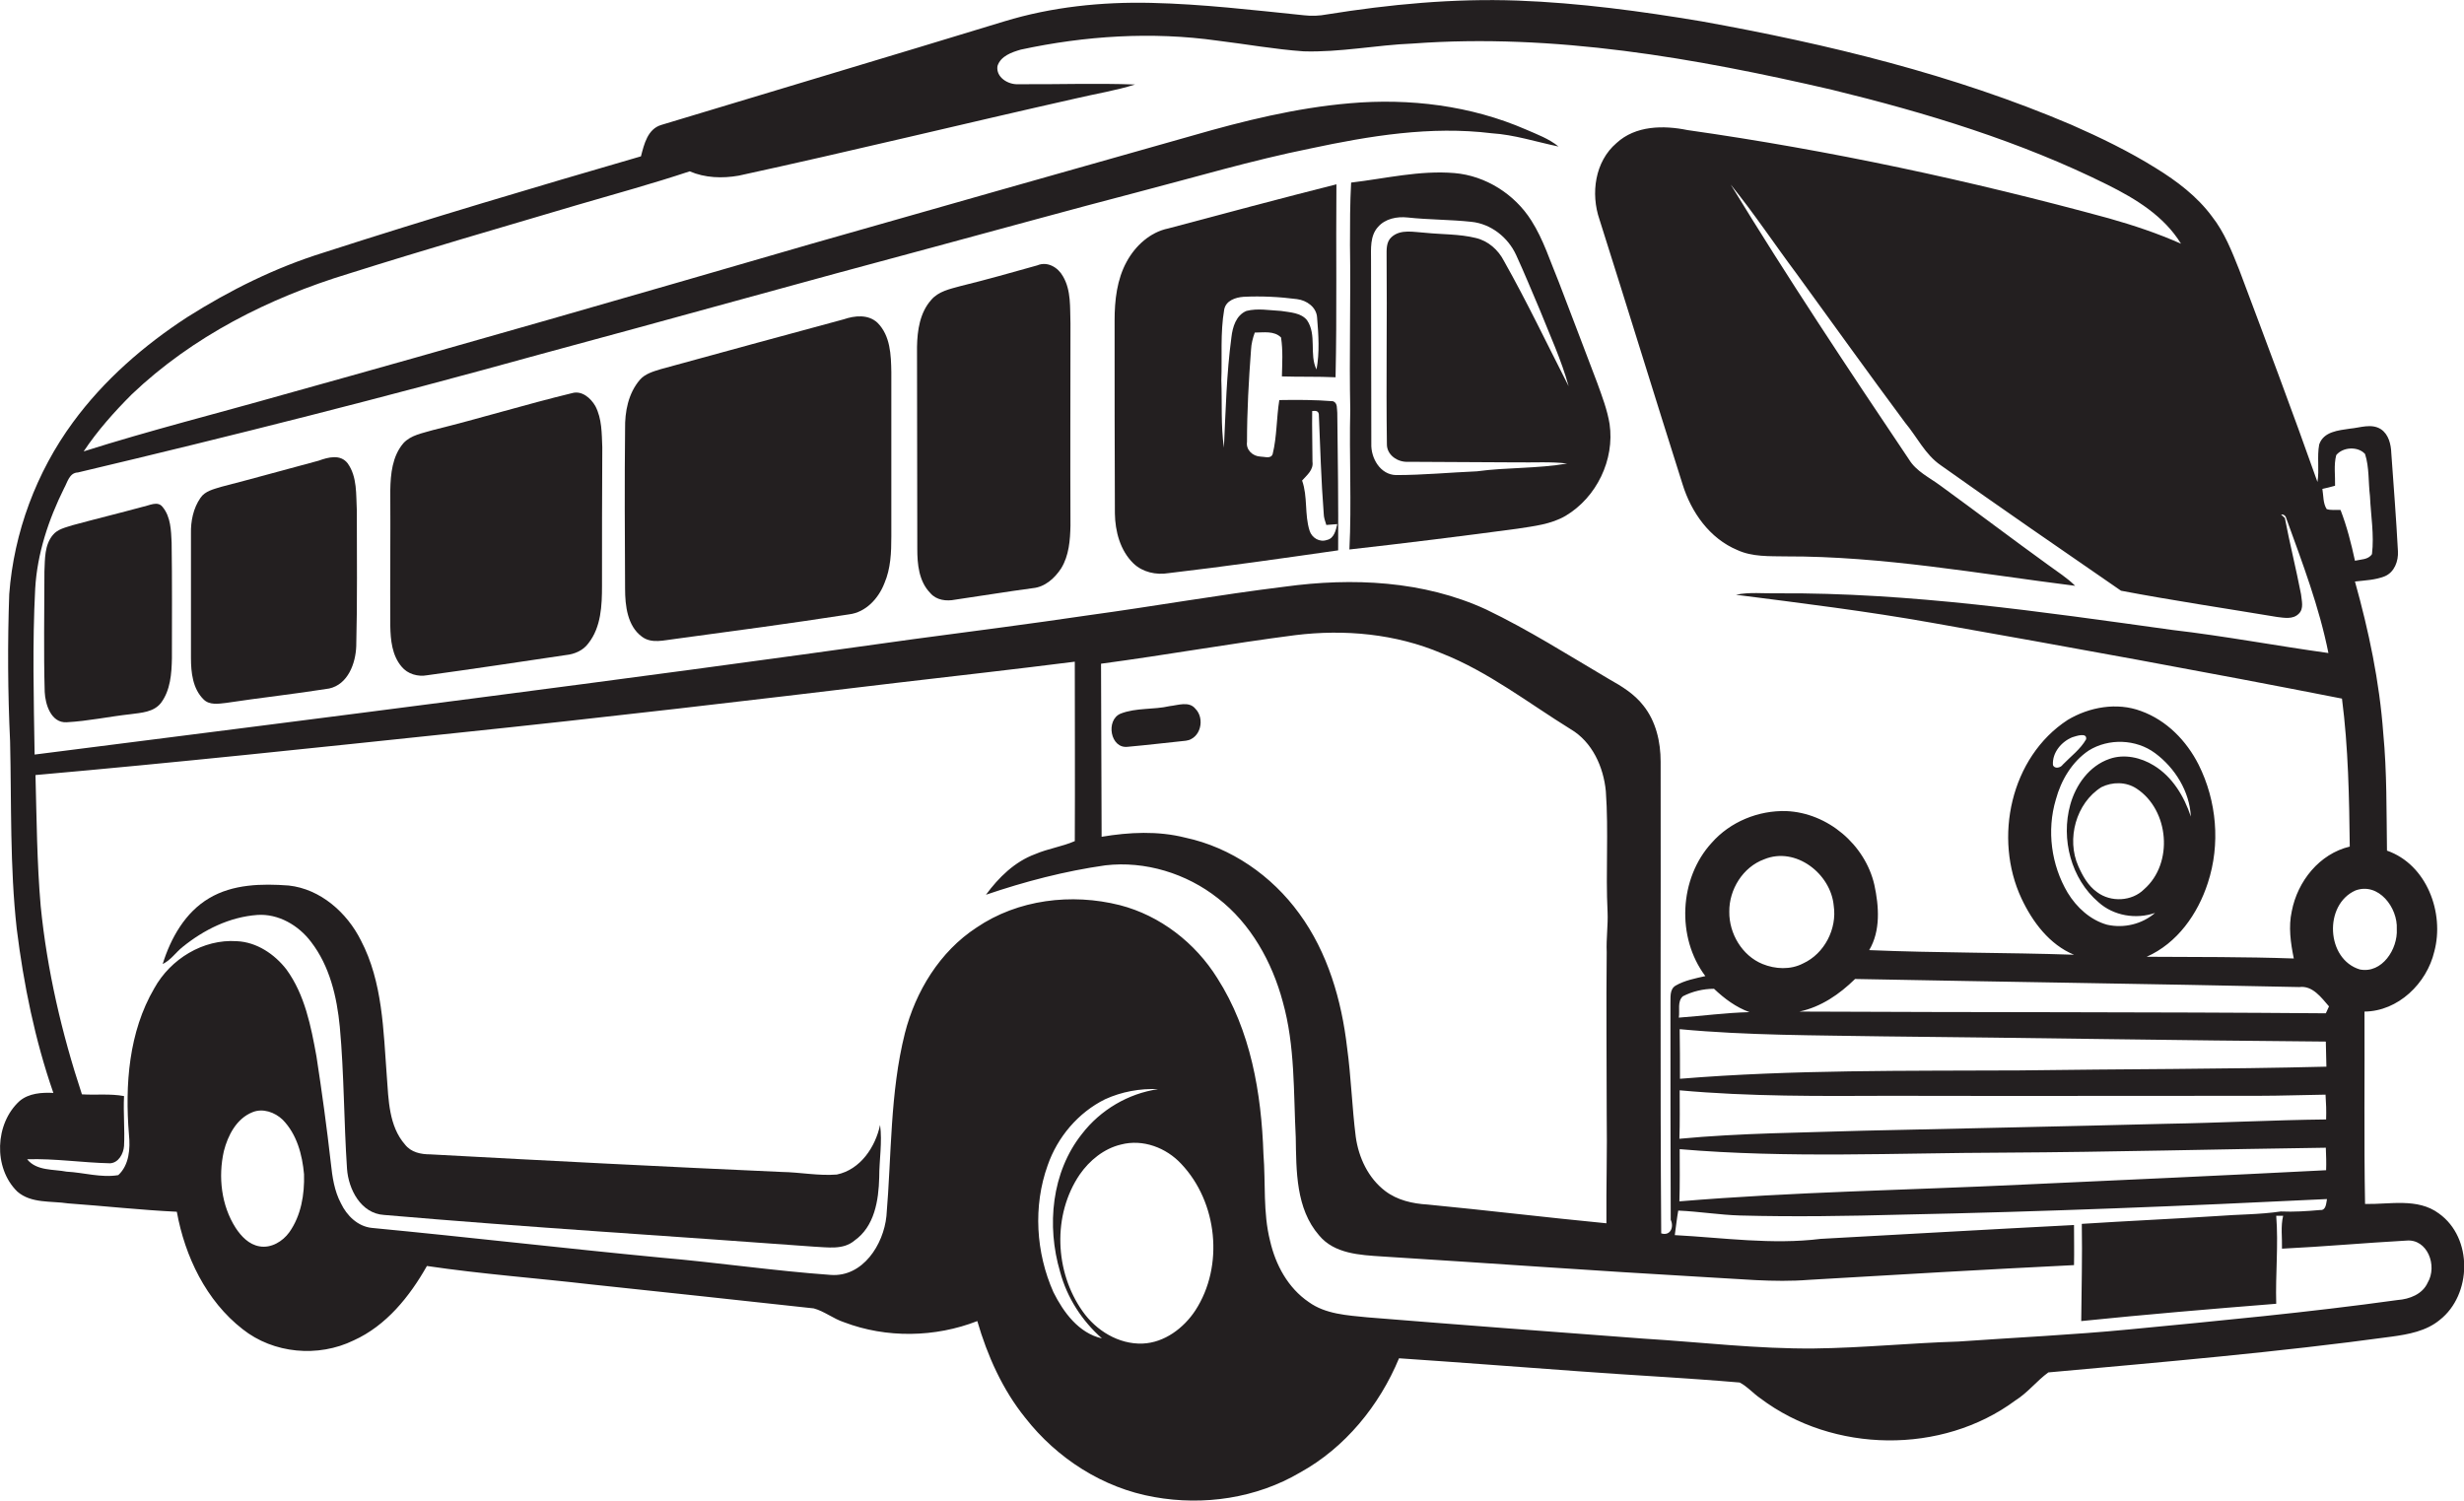 <?xml version="1.0" encoding="utf-8"?>
<!-- Generator: Adobe Illustrator 19.2.0, SVG Export Plug-In . SVG Version: 6.00 Build 0)  -->
<svg version="1.1" id="Layer_1" xmlns="http://www.w3.org/2000/svg" xmlns:xlink="http://www.w3.org/1999/xlink" x="0px" y="0px"
	 viewBox="0 0 854.2 520.4" enable-background="new 0 0 854.2 520.4" xml:space="preserve">
<g>
	<path fill="#231F20" d="M845.5,420.7c-7.4-5.5-17.1-3.1-25.6-3.3c-0.4-22.2-0.1-44.5-0.2-66.7c11.7-0.1,21.6-9.8,24.2-20.8
		c3.6-13.4-2.6-30.2-16.4-35c-0.2-13.6,0-27.3-1.3-40.8c-1.3-17.8-5-35.3-9.8-52.5c3.5-0.4,7-0.5,10.3-1.8c3.4-1.4,4.8-5.3,4.6-8.7
		c-0.6-11.4-1.5-22.7-2.3-34c-0.1-3-0.9-6.5-3.6-8.3c-3.3-2.1-7.2-0.5-10.7-0.2c-4,0.6-9.2,1-10.7,5.5c-0.8,4.3,0.1,8.7-0.6,13
		c-8.7-24.6-17.9-49-27.1-73.5c-2.6-6.5-5.1-13-9.5-18.6c-5.1-6.9-12.1-12.2-19.4-16.7c-9.3-5.8-19.2-10.6-29.2-15
		c-41-17.5-84.5-28-128.3-35.9C569,3.9,547.6,1,526.1,0.2C503.9-0.6,481.8,1.5,460,5c-2.6,0.5-5.3,0.6-7.9,0.3
		c-17.6-1.8-35.3-3.9-53-4.3c-17.2-0.4-34.5,1.4-50.9,6.4c-39.6,12.1-79.3,23.9-118.9,35.9c-4.8,1.4-6,6.7-7.1,10.9
		c-36.8,10.7-73.6,21.6-110.1,33.4c-16.7,5.2-32.4,13-47.1,22.3c-15.1,9.8-29,21.9-39.7,36.5C12.6,163.7,4.8,184.6,3.2,206
		c-0.6,17-0.5,34.1,0.3,51.1c0.5,21.6-0.1,43.3,2.3,64.9c2.4,19.3,6.3,38.5,12.7,56.9c-4-0.2-8.5,0.1-11.7,2.8
		c-8.6,7.8-9.2,23.2-0.8,31.4c4.8,4.2,11.7,3.2,17.6,4.1c12.6,0.9,25.1,2.3,37.7,2.9c2.8,15.5,10.2,30.9,22.8,40.7
		c10.7,8.5,26.2,9.9,38.5,3.9c11.3-5.1,19.4-15.2,25.4-25.8c18.9,2.8,38,4.2,57,6.4c25.7,2.7,51.4,5.5,77.1,8.3
		c3.7,1,6.8,3.6,10.5,4.8c14.7,5.6,31.6,5.3,46.2-0.4c3.5,12,8.7,23.7,16.6,33.5c11,14.1,27,24.4,44.7,27.5
		c17.2,3.1,35.5,0.4,50.6-8.5c15.6-8.6,27.5-23.2,34.3-39.6c20.7,1.4,41.5,3,62.2,4.5c18.6,1.4,37.3,2.3,55.9,3.9
		c2.7,1.4,4.7,3.8,7.2,5.5c25.2,19,62.9,19.6,88.4,0.7c4.3-2.7,7.4-6.8,11.4-9.7c39.7-3.6,79.5-7,119-12.4c5.8-0.8,12-1.9,16.7-5.8
		C856.9,448.9,857.4,429.2,845.5,420.7z M830.9,322.1c0.4,6.9-5.1,15.5-12.8,14c-11.7-3.5-12.6-22.5-1.5-27.4
		C824.6,305.8,831.3,314.7,830.9,322.1z M809.5,168.4c0.1-3.5-0.5-7.1,0.4-10.6c2.2-2.8,7.5-3.2,10-0.4c1.5,4.7,1.1,9.7,1.7,14.6
		c0.3,6.7,1.5,13.4,0.7,20.1c-1.3,2-3.9,1.8-5.9,2.3c-1.3-6-2.8-11.9-5-17.6c-1.6-0.1-3.3,0.2-4.8-0.3c-1.3-2-1.1-4.7-1.5-7
		C806.6,169.2,808,168.8,809.5,168.4z M12.2,204.1c0.7-12.2,4.6-23.9,10-34.8c1.2-2.1,1.8-5.4,4.8-5.5c53.6-12.7,107-26.2,160-40.9
		c45.7-12.3,91.2-25.1,136.9-37.3c23.4-6.3,46.8-12.8,70.2-18.9c20-5.2,39.8-11.1,60.1-15.2c20.6-4.4,41.8-7.9,62.9-5.3
		c7.9,0.5,15.5,3,23.2,4.6c-3.3-2.7-7.4-4.2-11.3-5.9c-19.1-8.3-40.3-10.9-61-9.1c-18.7,1.6-36.9,6.1-54.9,11.3
		c-44.2,12.5-88.3,25-132.4,37.6c-60.6,17.6-121.2,35.1-182,52c-23.2,6.6-46.7,12.5-69.7,19.8c4.8-7.2,10.6-13.7,16.7-19.8
		c21-20,47.5-33.4,75.1-41.8c26.3-8.3,52.8-16,79.2-23.8c13-3.8,26.2-7.4,39.1-11.7c5.3,2.3,11.3,2.5,17,1.5
		c39.1-8.5,77.9-18,117-26.8c6.8-1.6,13.8-2.7,20.4-4.8c-13.5-0.5-27,0-40.5-0.1c-3.5,0.2-7.8-2.4-7.2-6.3c1.1-3.5,5-4.8,8.1-5.7
		c22.3-4.8,45.5-6.3,68.2-3.1c9.9,1.2,19.8,3,29.8,3.7c12.7,0.4,25.3-2.2,37.9-2.7c48.9-3.6,97.7,5,145.2,16
		c32.8,8,65.4,17.9,95.7,33c9.8,4.9,19.5,10.8,25.4,20.4c-8.1-3.6-16.5-6.4-25-8.8c-48-13.1-96.8-23.6-146.1-30.6
		c-8.3-1.7-18-1.6-24.6,4.5c-7.5,6.4-9,17.5-5.9,26.5c9.7,30.6,19.1,61.2,28.8,91.8c3,9.7,9.4,18.8,19,22.8
		c5.2,2.4,11.1,2.1,16.7,2.2c33.7-0.1,67,6,100.4,10.2c-2.8-2.8-6.2-4.9-9.3-7.2c-12.6-9.1-25-18.5-37.5-27.6
		c-3.8-2.8-8.3-4.9-10.8-9c-21.1-31.4-42.1-63-61.8-95.3c8.1,10,15.2,20.7,22.9,31c12.5,17.2,24.9,34.5,37.6,51.6
		c4.1,4.9,6.9,11,12.3,14.7c20.7,14.7,41.6,29.1,62.5,43.5c17.9,3.4,36.1,6.1,54.1,9.1c2.5,0.3,5.5,0.9,7.5-1.1
		c1.9-1.8,1-4.6,0.8-6.8c-1.7-8.8-3.9-17.5-5.6-26.4l-1.3-1.2c1-0.2,1.7,0.6,1.9,1.6c5.5,15.2,11.3,30.4,14.5,46.4
		c-18.1-2.5-36-5.9-54.1-8c-45.4-6.3-91-13-136.9-12.7c-4.8,0.1-9.7-0.5-14.4,0.5c22.7,2.9,45.4,5.7,67.9,9.7
		c47.5,8.4,94.9,17,142.2,26.3c2.2,17,2.5,34.2,2.7,51.3c-10.5,2.5-18.1,12-20.1,22.4c-1.2,5.4-0.4,11,0.7,16.4
		c-17-0.6-34-0.5-51-0.6c10.6-4.7,17.7-14.8,21.2-25.6c4.4-13.4,3.1-28.4-3.2-41c-4.2-8.3-11.1-15.4-20-18.6
		c-8.3-3.1-17.9-1.4-25.4,3.1c-19.8,12.9-25.8,41-16,61.9c3.8,8.1,9.7,16,18.2,19.5c-23.7-0.8-47.4-0.6-71-1.6
		c4-6.7,3.4-15.2,1.8-22.6c-3.2-14-16.2-25-30.5-25.6c-9.7-0.3-19.5,3.7-25.9,11c-11.3,12.3-12.3,32.8-2.2,46.2
		c-3.5,0.8-7.2,1.5-10.3,3.3c-2.2,1.3-1.7,4.2-1.8,6.4c0,25,0,49.9,0.1,74.8c1.2,2.5-0.1,5.7-3.3,4.7c-0.4-54.5-0.1-109-0.2-163.5
		c0-6.9-1.6-14-6-19.5c-3.1-4-7.5-6.7-11.8-9.1c-14.1-8.3-27.9-17.1-42.7-24.2c-21.7-10-46.4-11.1-69.8-7.9
		c-22.8,2.8-45.3,6.8-68,9.9c-20.3,3-40.5,5.6-60.8,8.3C214.9,235.9,113.4,248.7,12,261.6C11.7,242.4,11.2,223.2,12.2,204.1z
		 M582.3,398.4c37.5,3.2,75.2,1.3,112.8,1.2c37.1-0.2,74.1-1.2,111.2-1.7c0.1,2.6,0.2,5.2,0.1,7.8c-35.1,1.8-70.3,3.4-105.4,5
		c-39.6,1.9-79.3,2.5-118.8,5.8C582.4,410.6,582.3,404.5,582.3,398.4z M806.4,388.1c-18.5,0.2-36.9,1.2-55.4,1.5
		c-35,0.9-70,1.6-105,2.4c-21.3,0.7-42.6,0.8-63.8,2.8c0.2-5.6,0.1-11.2,0.1-16.8c24.2,2.2,48.5,2,72.7,1.9c42.7,0.1,85.4,0,128,0
		c7.8,0,15.5-0.3,23.2-0.4C806.4,382.3,806.5,385.2,806.4,388.1z M583.4,345.4c3.3-1.7,7.1-2.6,10.8-2.6c3.6,3.4,7.6,6.4,12.3,8.1
		c-8.2,0.2-16.3,1.3-24.5,1.9C582.4,350.3,581.4,347.2,583.4,345.4z M599.5,316.1c-0.1-7.7,4.7-15.5,12.1-18.2
		c10.9-4.5,23.1,5,24.1,16.1c1.2,8-3.2,16.6-10.6,20c-4.4,2.3-9.7,2-14.1,0.2C603.9,331.3,599.4,323.6,599.5,316.1z M700,371.1
		c-39.2,0.2-78.5-0.3-117.6,2.9c0-5.8,0-11.5-0.1-17.2c23.5,2.2,47.1,2.1,70.7,2.5c51.1,0.5,102.2,1.4,153.3,1.8
		c0.1,2.9,0.1,5.8,0.2,8.7C771.1,370.7,735.6,370.6,700,371.1z M806.3,351.3c-60.8-0.5-121.7-0.3-182.5-0.6
		c7.5-1.6,13.9-6,19.3-11.3c51.3,1,102.7,1.7,154,2.8c4.6-0.6,7.6,3.6,10.3,6.7C807.1,349.5,806.6,350.7,806.3,351.3z M712.7,277.2
		c1.8-6.7,5.6-13.1,11.4-17c6.9-4.3,16.4-4,23,0.9c6.9,5.1,12,13.3,12.4,22c-2.3-7-6.4-13.8-12.8-17.7c-4.5-2.8-10.3-4.1-15.4-2.3
		c-7,2.4-11.7,9-13.6,15.9c-3.3,11.9,0.3,25.7,9.8,33.8c5.2,4.7,13,6,19.6,3.7c-4.5,3.9-10.8,5.4-16.6,4.1
		c-5.8-1.6-10.6-6-13.7-11.1C711.1,299.9,709.5,287.9,712.7,277.2z M718.4,255.6c1.3-0.4,5.2-1.8,4.8,0.7c-2,3.5-5.3,5.9-8.1,8.8
		c-0.7,1.1-2.9,1.6-3.4,0.1C711.4,260.9,714.7,257.1,718.4,255.6z M743.3,308.3c-4.2,4.2-11.5,4.6-16.3,1c-3.1-2.2-5-5.6-6.5-9
		c-4.2-9.4-0.8-21.9,8-27.4c3.8-1.9,8.6-1.9,12.2,0.5C752,280.8,753.6,299.3,743.3,308.3z M557,330.1c-0.2,18.7,0,37.3,0,56
		c0.2,12.7-0.2,25.3-0.1,38c-20.7-2-41.3-4.5-62-6.5c-5.2-0.3-10.5-1.5-14.7-4.7c-5.9-4.5-9.2-11.6-10.2-18.8
		c-1.3-10.3-1.6-20.7-3-30.9c-1.9-16.4-6.7-33-16.6-46.5c-9.5-13.1-23.6-22.9-39.5-26.3c-9.5-2.4-19.4-1.9-29-0.3
		c-0.1-20-0.1-40-0.2-60c22.5-3,44.8-7,67.3-9.9c17.1-2.1,34.8-0.5,50.8,6.3c16.2,6.4,30,17.2,44.7,26.3
		c7.5,4.4,11.4,13.1,12.2,21.5c1,14-0.1,27.9,0.6,41.9C557.5,320.7,556.8,325.4,557,330.1z M100.3,427.2c-2.3,3.2-6.3,5.6-10.3,4.9
		c-3.7-0.6-6.4-3.5-8.3-6.4c-5-7.8-6.1-17.7-4.1-26.6c1.4-5.5,4.4-11.3,9.9-13.5c3.6-1.5,7.8,0,10.5,2.6c4.9,5,6.8,12.1,7.4,18.9
		C105.6,414.1,104.4,421.4,100.3,427.2z M365.2,448c-6.1-13.7-7.1-29.8-2-44c3.4-9.8,10.6-18.3,19.9-22.9c5.7-2.6,12.1-3.8,18.4-3.5
		c-10.4,1.5-20,7.2-26.4,15.5c-10.6,13.3-12.3,31.9-7.6,47.8c2.4,9,7.6,17,14.5,23.1C374,462.2,368.7,455,365.2,448z M414.4,454.3
		c-4,6.1-10.7,11.2-18.3,11.5c-8.3,0.3-16.1-4.5-20.8-11.2c-9.7-13.7-10.5-33.4-1-47.4c3.4-4.9,8.4-9,14.3-10.4
		c7.6-2,15.7,1.1,20.9,6.7C422.1,416.8,424.4,438.9,414.4,454.3z M841.6,444.7c-1.8,4-6.3,5.7-10.4,6c-30.9,4.3-62,7.2-93.1,10.2
		c-19.7,1.9-39.4,2.8-59.2,4.2c-16.6,0.5-33.2,2.2-49.9,2.4c-19.7,0.2-39.4-2.2-59-3.4c-32-2.4-64-4.8-96-7.4
		c-7-0.7-14.5-1.1-20.3-5.3c-7.2-4.9-11.5-12.9-13.4-21.2c-2.5-9.9-1.5-20.1-2.3-30.1c-0.7-21.1-4.4-42.9-16-61
		c-7.6-12.2-19.8-21.7-33.8-25.3c-16.7-4.2-35.3-2-49.7,7.8c-12.7,8.3-21.1,22.1-24.8,36.6c-5.2,20.7-4.6,42.3-6.4,63.4
		c-1,9.9-8.2,21.2-19.3,20.4c-19.7-1.4-39.2-4.3-58.9-6c-33.4-3.2-66.8-7.1-100.2-10.3c-4.9-0.5-8.7-4.3-10.7-8.5
		c-2.3-4.3-3-9.2-3.5-13.9c-1.4-12.4-3.1-24.8-5-37.1c-1.9-10.4-4-21.3-10.4-30.1c-4.1-5.3-10.3-9.5-17.2-9.8
		c-11.7-0.8-23,6.2-28.6,16.3c-8.9,15.2-10.2,33.5-8.8,50.7c0.5,4.9,0.1,10.6-3.7,14.1c-5.9,1-12-0.9-17.9-1.2
		c-4.6-0.9-10.4-0.2-13.7-4.3c9.6-0.3,19.2,1.2,28.8,1.4c2.9-0.2,4.6-3.3,4.8-6c0.3-5.8-0.3-11.5,0-17.3c-4.8-0.9-9.8-0.3-14.6-0.6
		c-7-21.2-12.1-43.1-14.3-65.3c-1.3-15.1-1.4-30.3-1.8-45.4c48.7-4.3,97.4-9.5,146-14.6c51-5.3,101.9-11.3,152.8-17.4
		c20.5-2.4,41-4.7,61.5-7.3c0,20.7,0.1,41.4,0,62.2c-4.3,1.9-9.3,2.6-13.7,4.5c-7.1,2.6-12.7,8.1-17.1,14.1
		c13.5-4.6,27.3-8.2,41.4-10.2c13.8-1.6,28.1,2.8,39,11.4c11.4,8.8,18.8,22.1,22.5,35.9c4.3,15.3,3.7,31.3,4.5,47
		c0.2,11.6,0,24.7,8.1,34c5.3,6.4,14.2,6.8,21.8,7.3c37,2.3,74,5,111,7.1c12.3,0.6,24.7,2,37.1,1c30.6-1.8,61.2-3.6,91.8-5.1
		c0.1-4.6,0-9.2,0-13.9c-29.3,1.5-58.5,3.2-87.8,4.8c-16.9,2.1-33.8-0.4-50.6-1.3c0.4-2.8,0.7-5.7,1.2-8.5
		c7.2,0.3,14.3,1.5,21.5,1.7c18.6,0.5,37.3,0.2,55.9-0.3c49.2-1,98.3-3,147.5-5.4c-0.3,1.5-0.3,4-2.4,3.8c-4.5,0.4-9.1,0.7-13.6,0.5
		c-7.4,1.1-14.8,1-22.3,1.6c-15.6,1-31.1,1.7-46.7,2.7c0.2,11.2-0.1,22.4-0.2,33.7c22.5-2.3,45-4.2,67.6-6
		c-0.3-10.2,0.8-20.4,0-30.5c0.8,0,1.6,0,2.4,0c-0.9,3.7-0.3,7.6-0.4,11.4c14.4-0.7,28.7-2,43.1-2.8
		C841.5,429.4,845.1,438.8,841.6,444.7z"/>
	<path fill="#231F20" d="M526,183.3c5.7-0.9,11.7-1.5,16.8-4.5c10.7-6.4,17-19.4,15.2-31.8c-0.8-4.9-2.6-9.6-4.3-14.3
		c-4.4-11.7-8.9-23.3-13.3-34.9c-3-7.2-5.3-14.7-9.5-21.3c-5.8-9.2-15.9-15.6-26.7-16.5c-12.1-1-23.9,1.9-35.8,3.3
		C468,70.5,468,77.8,468,85c0.3,19-0.3,38.1,0.1,57.1c-0.4,16.1,0.5,32.3-0.3,48.4C487.3,188.3,506.6,185.9,526,183.3z M477.7,78.7
		c2.5-2.9,6.6-3.7,10.3-3.3c7.3,0.8,14.7,0.7,22.1,1.5c6.8,0.7,12.7,5.4,15.5,11.5c2.9,6.3,5.5,12.7,8.2,19
		c3.5,8.8,7.5,17.4,10,26.5c-7.4-14.5-14.4-29.2-22.4-43.4c-2-3.9-5.5-7-9.8-8c-5.7-1.4-11.7-1.2-17.5-1.8
		c-3.9-0.2-8.5-1.4-11.7,1.5c-1.9,1.7-1.7,4.4-1.7,6.7c0.2,21.7-0.2,43.3,0.1,65c-0.1,3.8,3.7,6.4,7.3,6.2
		c12.6,0.1,25.3,0.1,37.9,0.2c5.8,0.1,11.6-0.3,17.3,0.4c-10.4,1.8-21,1.3-31.3,2.7c-9.4,0.4-18.7,1.3-28,1.3
		c-5.5-0.1-8.8-5.9-8.6-10.9c-0.1-21.3,0-42.6-0.1-63.8C475.3,86.3,474.9,81.8,477.7,78.7z"/>
	<path fill="#231F20" d="M392.9,195.3c3.2,3.1,7.9,4.1,12.2,3.4c19.7-2.3,39.2-5.1,58.8-7.9c0.1-15.9-0.1-31.8-0.3-47.7
		c-0.2-1.4,0.2-3.4-1.5-4c-6.2-0.5-12.4-0.5-18.6-0.4c-1,6.2-0.8,12.6-2.3,18.7c-0.6,1.8-2.8,0.9-4.2,0.9c-2.7-0.1-5.1-2.3-4.7-5.1
		c0-10.7,0.6-21.3,1.4-32c0.1-2,0.6-4,1.3-5.9c3,0,6.7-0.7,9.1,1.7c0.7,4.5,0.4,9,0.3,13.5c6.2,0.2,12.4,0,18.6,0.3
		c0.5-22.3,0.1-44.6,0.3-66.9C443.9,68.8,424.5,74,405,79.2c-6.3,1.3-11.4,6-14.4,11.5c-3.4,6.2-4.2,13.4-4.2,20.4
		c0,22.3,0,44.6,0.1,66.9C386.6,184.2,388.3,190.8,392.9,195.3z M455,160.1c0-5.9-0.2-11.7-0.1-17.6c1-0.1,2.1-0.2,2.3,1.1
		c0.5,11.5,0.8,23,1.7,34.5c0,1.3,0.5,2.6,0.9,3.9c1-0.1,2.9-0.2,3.8-0.3c-0.5,2.1-1.1,5-3.6,5.5c-2.5,0.9-5.2-0.7-6-3.2
		c-1.8-5.6-0.6-11.8-2.6-17.4C453.1,164.7,455.4,162.9,455,160.1z M424.4,107.3c0.6-3.1,3.9-4.2,6.7-4.4c6.2-0.3,12.4,0,18.5,0.8
		c3.4,0.4,6.8,2.8,7,6.4c0.5,6,0.9,12.1-0.2,18c-2.6-5.2,0.2-12-3.3-17.1c-2.1-2.6-5.9-2.7-9-3.2c-4-0.2-8.1-1-12,0
		c-3.6,1.5-4.8,5.6-5.2,9.1c-1.7,12.7-2,25.6-2.6,38.3c-1.1-7.7-0.6-15.6-0.9-23.4C423.7,123.8,423,115.4,424.4,107.3z"/>
	<path fill="#231F20" d="M322.5,205.6c2.1,2.5,5.6,2.9,8.6,2.3c9-1.3,18-2.8,27-4c4.2-0.4,7.6-3.5,9.8-6.9c2.7-4.4,3.1-9.8,3.2-14.8
		c-0.1-23.3,0-46.7,0-70c-0.2-5.5,0.3-11.5-2.6-16.4c-1.7-3.1-5.4-5.3-8.9-3.8c-8.9,2.5-17.7,5-26.7,7.2c-3.6,1-7.6,1.8-10.1,4.8
		c-3.9,4.4-4.8,10.5-4.9,16.3c0.1,23.3,0,46.7,0.1,70C318,195.5,318.5,201.5,322.5,205.6z"/>
	<path fill="#231F20" d="M292.5,110.7c-21.2,5.7-42.3,11.5-63.5,17.3c-2.6,0.8-5.4,1.6-7.2,3.7c-4,4.7-5.2,11-5.1,17
		c-0.2,18.5-0.1,36.9,0,55.4c0,5.9,0.8,12.9,5.8,16.6c3.4,2.6,7.8,1.2,11.6,0.8c20.1-2.7,40.2-5.4,60.2-8.5
		c5.9-0.7,10.3-5.6,12.3-10.8c2.2-5.1,2.4-10.7,2.4-16.2c0-19,0-38,0-57c-0.1-5.9-0.3-12.6-4.8-17.1
		C301,108.9,296.3,109.4,292.5,110.7z"/>
	<path fill="#231F20" d="M206.4,140.8c-1.6-2.8-4.7-5.5-8.1-4.5c-16.1,3.9-32,8.8-48.2,12.8c-3.6,1.1-7.7,1.7-10.3,4.6
		c-3.8,4.5-4.4,10.6-4.5,16.3c0.1,15.7-0.1,31.3,0,47c0.1,4.9,0.6,10.2,3.9,14.1c2.1,2.6,5.7,3.6,8.9,3c16-2.2,32-4.6,48.1-7
		c3-0.3,6-1.6,7.8-4.1c4.4-5.6,4.7-13.1,4.7-19.9c0-16,0-32,0.1-48C208.6,150.3,208.7,145.2,206.4,140.8z"/>
	<path fill="#231F20" d="M120.5,160.6c-2.5-3.2-6.7-2.1-10-0.9c-11.3,3-22.6,6.2-33.9,9.1c-2.5,0.8-5.5,1.4-7.1,3.8
		c-2.5,3.6-3.4,8.1-3.3,12.4c0,14.4,0,28.7,0,43.1c0,5,0.6,10.7,4.4,14.4c2,2,5.1,1.5,7.7,1.2c11.9-1.8,23.9-3.1,35.8-5
		c6.5-1.4,9.2-8.7,9.4-14.7c0.4-15.7,0.2-31.3,0.2-47C123.4,171.5,123.9,165.3,120.5,160.6z"/>
	<path fill="#231F20" d="M56.4,175.8c-1.7-2.3-4.7-0.5-6.9-0.1c-8.1,2.2-16.3,4.2-24.4,6.4c-2.4,0.8-5.1,1.3-6.8,3.4
		c-2.9,3.5-2.7,8.3-2.9,12.6c0,13.9-0.3,27.8,0.1,41.8c0.2,4.3,2.2,10.8,7.6,10.5c7.5-0.4,14.8-2,22.2-2.8c3.7-0.5,8-0.7,10.5-3.9
		c3.3-4.4,3.7-10.2,3.8-15.5c0-13.4,0.1-26.7-0.1-40.1C59.3,183.9,59.2,179.2,56.4,175.8z"/>
	<path fill="#231F20" d="M405.5,244.8c-5.6,1.3-11.6,0.5-17,2.6c-5.3,2.2-3.6,12.3,2.5,11.5c6.7-0.6,13.4-1.4,20.1-2.1
		c5.2-0.7,6.7-7.7,3.3-11.1C412.2,243,408.4,244.5,405.5,244.8z"/>
	<path fill="#231F20" d="M290.1,407.2c-6.4,0.5-12.7-0.8-19.1-0.9c-40.6-1.8-81.3-3.9-121.9-6.1c-3.2,0-6.6-0.7-8.7-3.4
		c-5.6-6.4-5.7-15.5-6.3-23.6c-1.2-15.9-1.4-32.7-9-47.2c-4.8-9.6-14-17.8-25-19c-9.3-0.7-19.4-0.5-27.6,4.4
		c-8.3,4.9-13.3,13.8-16.1,22.8c2.8-1.3,4.5-4,6.9-5.9c7.4-6,16.3-10.4,25.9-11.1c7.3-0.5,14.3,3.6,18.6,9.3c6.5,8.4,9,19.1,10,29.5
		c1.5,16.3,1.4,32.8,2.5,49.2c0.5,7.1,4.8,15.5,12.8,16c49.7,4.3,99.4,7.3,149.1,11c4.7,0.2,10.1,1.2,14-2.1c7-4.9,8.4-14,8.6-21.9
		c0-6.1,1.1-12.2,0.3-18.2C303.5,397.6,298.3,405.5,290.1,407.2z"/>
</g>
</svg>
